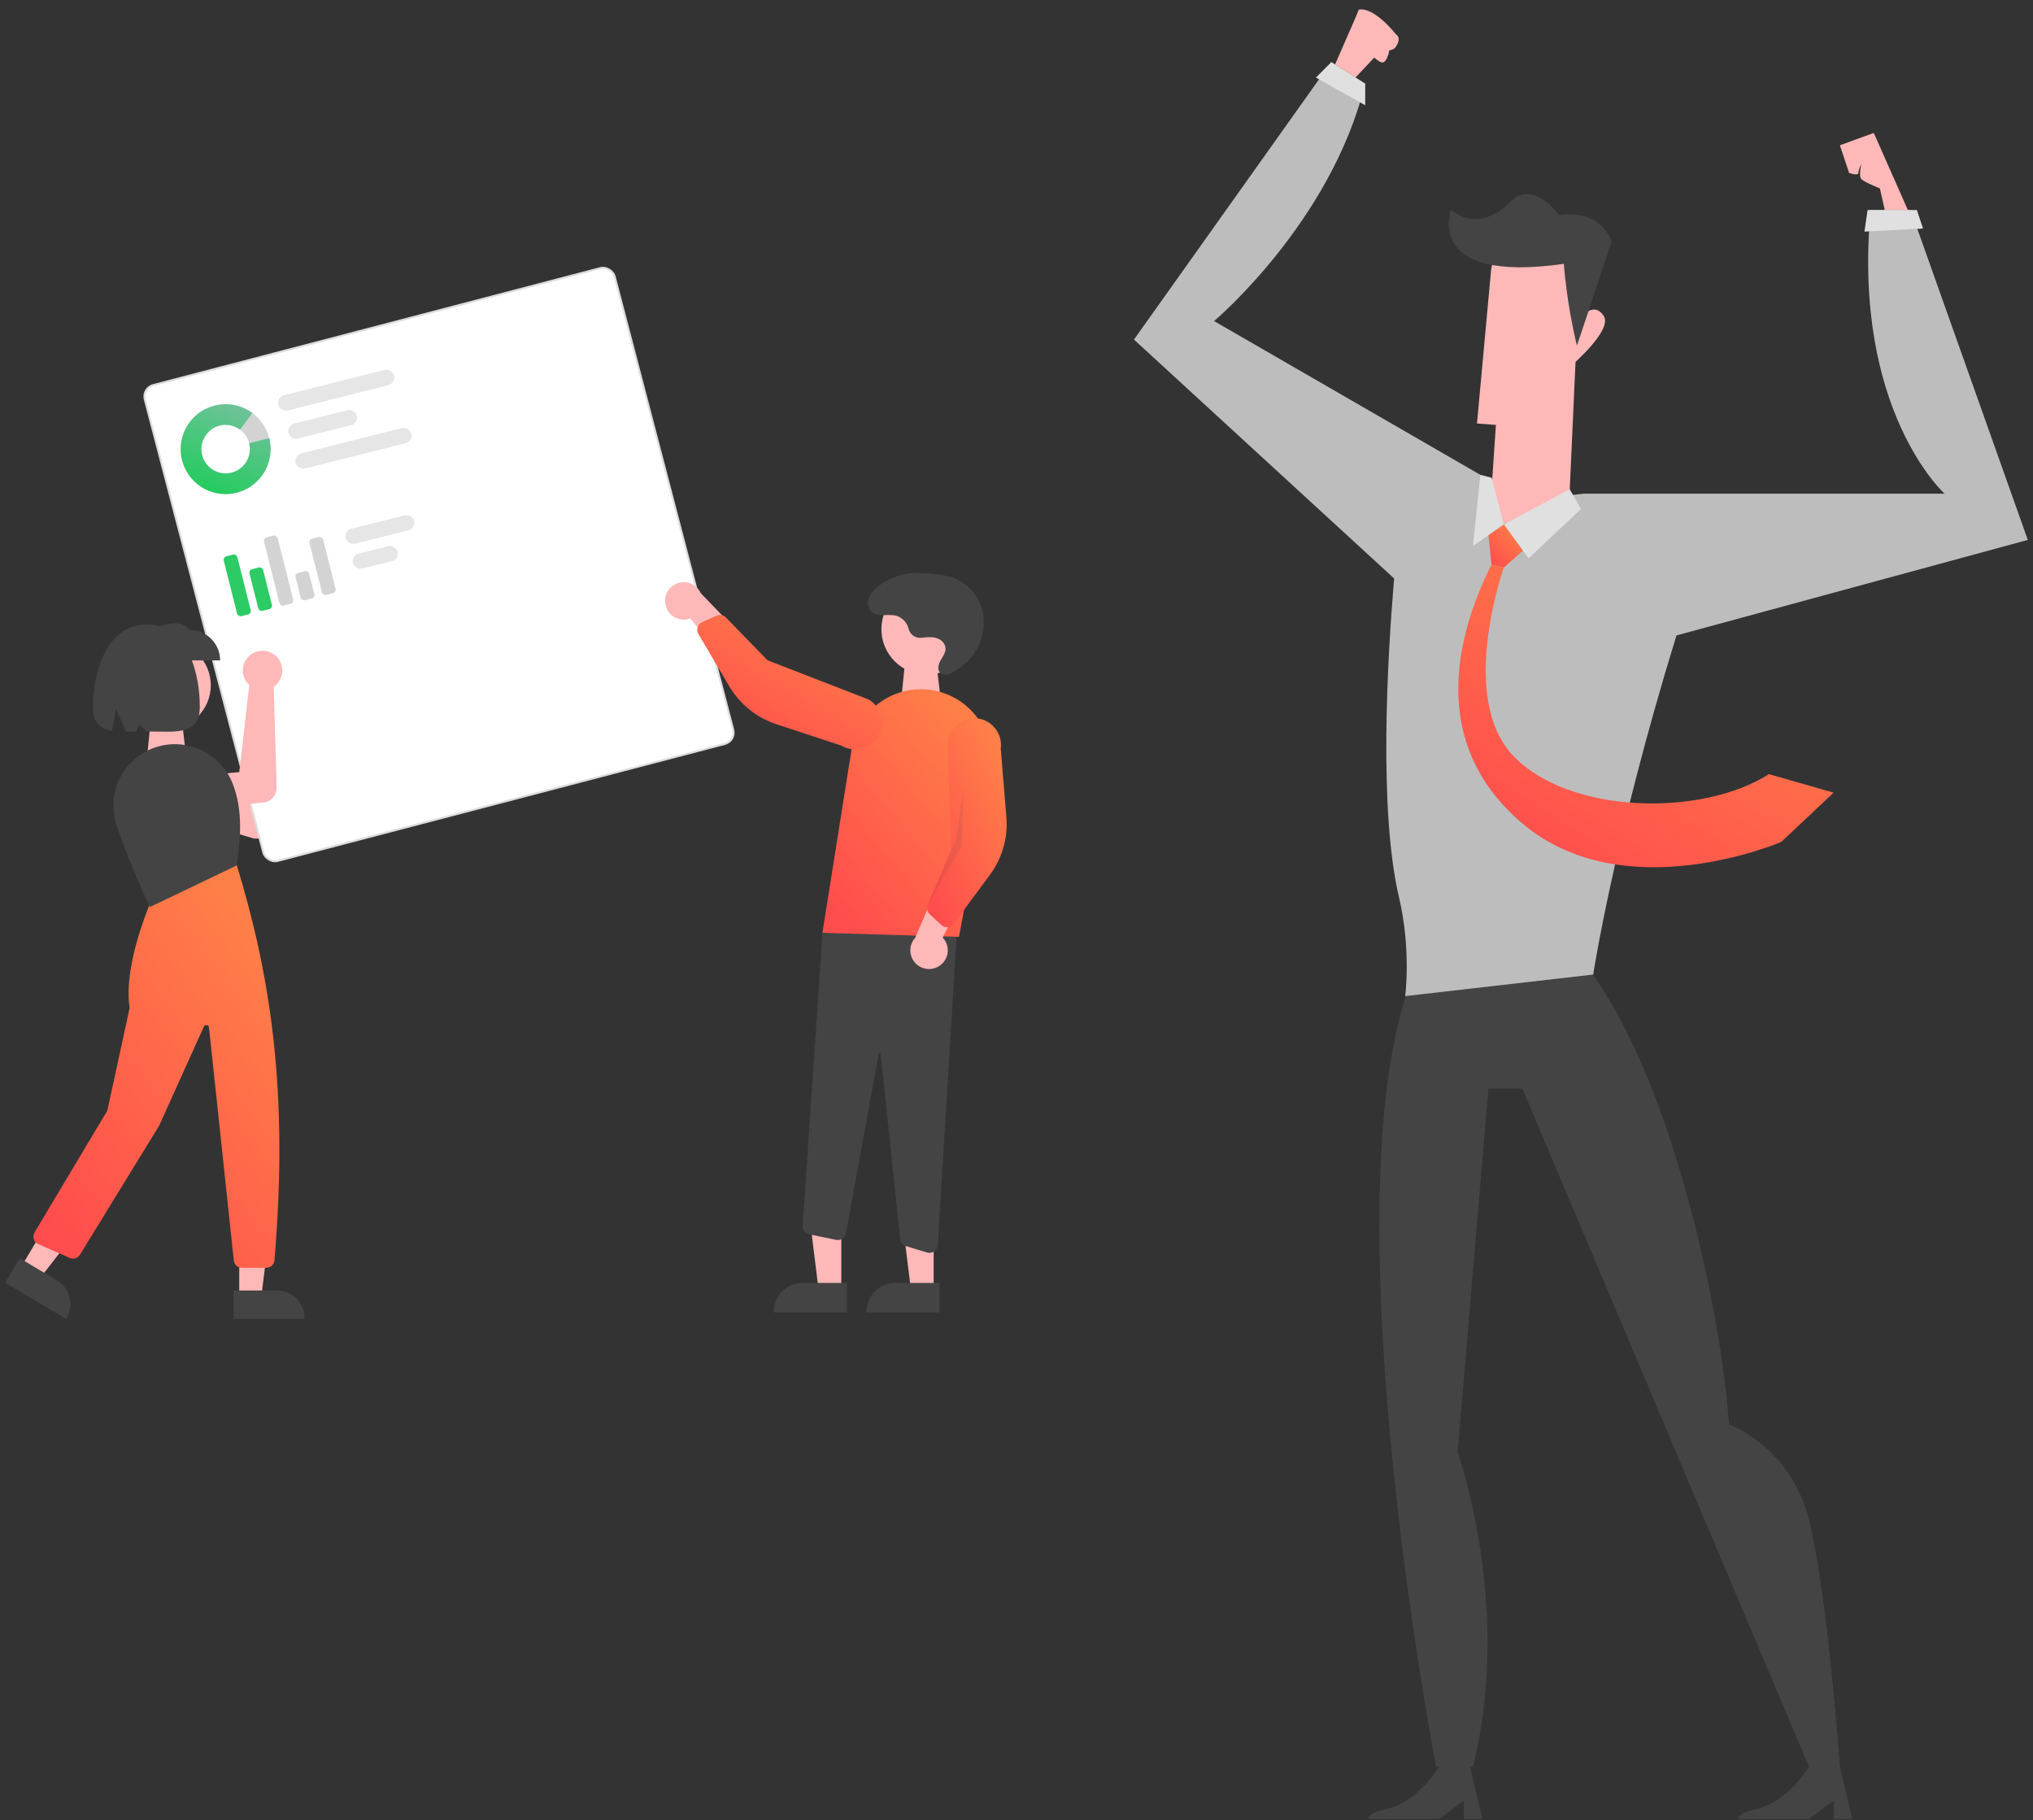 <svg width="191" height="171" viewBox="0 0 191 171" fill="none" xmlns="http://www.w3.org/2000/svg">
<rect x="0" y="0" width="191" height="171" fill="#333333" stroke="none"/>
<path d="M31.801 62.652C31.833 62.711 31.863 62.772 31.891 62.835C32.028 63.145 32.098 63.48 32.097 63.818C32.095 64.157 32.022 64.491 31.882 64.8C31.742 65.108 31.539 65.384 31.285 65.608C31.032 65.832 30.733 66.001 30.41 66.102C30.335 66.125 30.259 66.144 30.181 66.16L25.757 77.6C25.611 77.974 25.348 78.291 25.008 78.503C24.667 78.716 24.267 78.813 23.867 78.781L23.844 78.776L14.256 75.891C13.995 75.812 13.753 75.683 13.542 75.51C13.332 75.337 13.158 75.125 13.03 74.884C12.902 74.644 12.823 74.381 12.798 74.11C12.773 73.839 12.801 73.565 12.882 73.305C12.963 73.046 13.095 72.804 13.269 72.596C13.444 72.387 13.658 72.215 13.9 72.089C14.141 71.964 14.405 71.887 14.677 71.864C14.948 71.841 15.221 71.873 15.48 71.956L22.265 74.133L27.517 64.824C27.471 64.727 27.431 64.628 27.399 64.525C27.221 63.956 27.261 63.342 27.511 62.8C27.761 62.259 28.203 61.83 28.752 61.597C29.3 61.363 29.916 61.342 30.48 61.537C31.043 61.732 31.514 62.129 31.801 62.652L31.801 62.652Z" fill="#FFB8B8"/>
<rect x="13.325" y="36.457" width="45.631" height="46.206" rx="1.096" transform="rotate(-14.658 13.325 36.457)" fill="white"/>
<rect x="26.924" y="39.974" width="6.625" height="1.449" rx="0.725" transform="rotate(-14.122 26.924 39.974)" fill="#E6E6E6"/>
<rect x="32.309" y="49.85" width="6.625" height="1.449" rx="0.725" transform="rotate(-14.122 32.309 49.85)" fill="#E6E6E6"/>
<rect x="32.978" y="52.19" width="4.324" height="1.449" rx="0.725" transform="rotate(-14.122 32.978 52.19)" fill="#E6E6E6"/>
<rect x="25.955" y="37.316" width="11.225" height="1.467" rx="0.734" transform="rotate(-14.122 25.955 37.316)" fill="#E6E6E6"/>
<rect x="27.592" y="42.77" width="11.225" height="1.467" rx="0.734" transform="rotate(-14.122 27.592 42.77)" fill="#E6E6E6"/>
<path d="M21.262 37.971C22.257 37.986 23.214 38.352 23.966 39.004C24.717 39.656 25.214 40.553 25.369 41.535C25.524 42.518 25.327 43.524 24.813 44.376C24.299 45.227 23.501 45.87 22.559 46.191C21.618 46.512 20.593 46.49 19.666 46.129C18.739 45.768 17.969 45.092 17.492 44.219C17.015 43.346 16.861 42.333 17.058 41.357C17.255 40.382 17.79 39.508 18.568 38.889L19.778 40.409C19.358 40.744 19.069 41.216 18.963 41.742C18.856 42.269 18.939 42.816 19.197 43.287C19.454 43.758 19.87 44.123 20.371 44.318C20.871 44.513 21.424 44.525 21.933 44.352C22.441 44.178 22.872 43.831 23.149 43.372C23.427 42.912 23.533 42.369 23.45 41.838C23.366 41.308 23.098 40.824 22.692 40.472C22.286 40.12 21.769 39.922 21.232 39.914L21.262 37.971Z" fill="#D3D3D3"/>
<path d="M25.294 41.164C25.537 42.129 25.431 43.149 24.995 44.043C24.56 44.938 23.823 45.65 22.914 46.054C22.005 46.458 20.982 46.528 20.026 46.252C19.071 45.976 18.243 45.371 17.689 44.545C17.136 43.718 16.892 42.723 17 41.734C17.109 40.745 17.563 39.826 18.283 39.139C19.003 38.453 19.942 38.042 20.934 37.98C21.927 37.918 22.91 38.208 23.71 38.8L22.554 40.362C22.122 40.042 21.592 39.886 21.056 39.919C20.52 39.953 20.013 40.175 19.624 40.545C19.236 40.916 18.991 41.412 18.932 41.946C18.873 42.48 19.005 43.017 19.304 43.463C19.603 43.91 20.05 44.236 20.566 44.385C21.081 44.534 21.634 44.496 22.124 44.278C22.615 44.06 23.013 43.675 23.248 43.193C23.483 42.71 23.54 42.159 23.409 41.638L25.294 41.164Z" fill="url(#paint0_linear_2139_41311)"/>
<rect x="20.939" y="52.345" width="1.321" height="5.796" rx="0.33" transform="rotate(-14.122 20.939 52.345)" fill="#2DCB65"/>
<rect x="23.359" y="53.553" width="1.321" height="4.035" rx="0.33" transform="rotate(-14.122 23.359 53.553)" fill="#2DCB65"/>
<rect x="24.727" y="50.561" width="1.321" height="6.603" rx="0.33" transform="rotate(-14.122 24.727 50.561)" fill="#D3D3D3"/>
<rect x="27.686" y="53.905" width="1.321" height="2.641" rx="0.33" transform="rotate(-14.122 27.686 53.905)" fill="#D3D3D3"/>
<rect x="28.998" y="50.698" width="1.321" height="5.429" rx="0.33" transform="rotate(-14.122 28.998 50.698)" fill="#D3D3D3"/>
<rect x="13.325" y="36.457" width="45.631" height="46.206" rx="1.096" transform="rotate(-14.658 13.325 36.457)" stroke="#DDDDDD" stroke-width="0.187"/>
<path d="M15.67 68.513C17.953 68.513 19.805 66.662 19.805 64.379C19.805 62.096 17.953 60.245 15.67 60.245C13.386 60.245 11.535 62.096 11.535 64.379C11.535 66.662 13.386 68.513 15.67 68.513Z" fill="#FFB8B8"/>
<path d="M14.208 67.206H17.033L17.436 70.635L13.805 71.241L14.208 67.206Z" fill="#FFB8B8"/>
<path d="M25.815 61.536C25.856 61.569 25.895 61.603 25.934 61.639C26.124 61.818 26.274 62.035 26.374 62.276C26.474 62.517 26.522 62.776 26.515 63.037C26.508 63.298 26.446 63.554 26.333 63.789C26.22 64.025 26.058 64.233 25.859 64.402C25.813 64.441 25.764 64.477 25.714 64.511L25.994 73.956C26.002 74.265 25.91 74.569 25.732 74.822C25.553 75.075 25.298 75.263 25.004 75.36L24.987 75.363L17.316 76.18C17.108 76.202 16.897 76.183 16.696 76.123C16.495 76.063 16.308 75.964 16.145 75.832C15.982 75.699 15.848 75.536 15.749 75.351C15.65 75.166 15.588 74.964 15.568 74.755C15.548 74.546 15.569 74.336 15.63 74.135C15.692 73.935 15.793 73.749 15.927 73.587C16.061 73.426 16.225 73.293 16.411 73.195C16.597 73.098 16.8 73.038 17.009 73.02L22.477 72.539L23.423 64.359C23.361 64.304 23.303 64.245 23.25 64.183C22.953 63.832 22.797 63.383 22.813 62.924C22.829 62.465 23.015 62.028 23.334 61.699C23.654 61.369 24.085 61.169 24.544 61.14C25.002 61.11 25.455 61.251 25.815 61.536H25.815Z" fill="#FFB8B8"/>
<path d="M22.477 121.91H24.541L25.523 113.951H22.477L22.477 121.91Z" fill="#FFB8B8"/>
<path d="M21.953 121.235L26.018 121.234H26.018C26.358 121.234 26.695 121.301 27.009 121.431C27.323 121.562 27.609 121.752 27.849 121.993C28.09 122.233 28.281 122.519 28.411 122.833C28.541 123.147 28.608 123.484 28.608 123.824V123.908L21.953 123.908L21.953 121.235Z" fill="#444444"/>
<path d="M1.965 119.054L3.738 120.109L8.655 113.773L6.037 112.215L1.965 119.054Z" fill="#FFB8B8"/>
<path d="M25.03 119.1H22.718C22.531 119.1 22.351 119.031 22.212 118.906C22.073 118.781 21.985 118.609 21.965 118.423L19.635 96.527C19.629 96.472 19.605 96.42 19.567 96.38C19.529 96.34 19.479 96.313 19.424 96.305C19.369 96.296 19.313 96.305 19.265 96.331C19.216 96.358 19.177 96.399 19.154 96.45L14.951 105.755L7.509 117.886C7.413 118.041 7.264 118.157 7.089 118.212C6.914 118.266 6.726 118.256 6.558 118.183L3.585 116.875C3.487 116.832 3.399 116.769 3.327 116.689C3.255 116.609 3.201 116.515 3.169 116.412C3.136 116.31 3.126 116.202 3.138 116.095C3.15 115.989 3.185 115.886 3.24 115.794L10.081 104.342L12.179 94.694C11.519 90.509 14.348 84.288 14.377 84.226L14.391 84.196L22.183 81.151L22.222 81.199C25.295 91.281 27.167 102.13 25.785 118.406C25.768 118.595 25.681 118.771 25.541 118.899C25.402 119.027 25.219 119.099 25.03 119.1Z" fill="url(#paint1_linear_2139_41311)"/>
<path d="M14.079 85.216L14.042 85.14C14.025 85.103 12.292 81.45 10.957 77.545C10.7 76.79 10.603 75.99 10.672 75.195C10.741 74.401 10.974 73.629 11.356 72.929C11.744 72.222 12.274 71.603 12.913 71.112C13.553 70.621 14.287 70.267 15.07 70.074C16.43 69.749 17.861 69.922 19.103 70.563C20.345 71.204 21.316 72.269 21.838 73.565C22.897 76.214 22.56 79.041 22.242 81.264L22.236 81.309L22.195 81.328L14.079 85.216Z" fill="#444444"/>
<path d="M20.683 62.044H14.117V59.183C15.558 58.611 16.968 58.124 17.821 59.183C18.58 59.183 19.308 59.484 19.845 60.021C20.381 60.558 20.683 61.285 20.683 62.044V62.044Z" fill="#444444"/>
<path d="M13.748 58.672C9.823 58.672 8.725 63.591 8.725 66.366C8.725 67.913 9.425 68.467 10.525 68.654L10.913 66.583L11.823 68.743C12.132 68.745 12.457 68.739 12.793 68.733L13.102 68.097L13.79 68.721C16.545 68.725 18.772 69.127 18.772 66.366C18.772 63.591 17.808 58.672 13.748 58.672Z" fill="#444444"/>
<path d="M1.857 118.209L5.349 120.288L5.349 120.288C5.641 120.462 5.896 120.692 6.1 120.965C6.303 121.237 6.451 121.547 6.535 121.877C6.618 122.206 6.636 122.549 6.587 122.886C6.538 123.222 6.423 123.546 6.249 123.838L6.206 123.91L0.488 120.507L1.857 118.209Z" fill="#444444"/>
<path d="M79.041 121.222L76.912 121.222L75.898 113.009L79.042 113.009L79.041 121.222Z" fill="#FFB8B8"/>
<path d="M79.58 123.288L72.713 123.288V123.201C72.713 122.85 72.782 122.503 72.916 122.178C73.051 121.854 73.248 121.56 73.496 121.311C73.744 121.063 74.039 120.866 74.363 120.732C74.687 120.598 75.035 120.529 75.386 120.529H75.386L79.58 120.529L79.58 123.288Z" fill="#444444"/>
<path d="M87.717 121.222L85.587 121.222L84.574 113.009L87.718 113.009L87.717 121.222Z" fill="#FFB8B8"/>
<path d="M88.276 123.288L81.408 123.288V123.201C81.408 122.85 81.477 122.503 81.612 122.178C81.746 121.854 81.943 121.56 82.191 121.311C82.439 121.063 82.734 120.866 83.058 120.732C83.383 120.598 83.73 120.529 84.081 120.529H84.081L88.276 120.529L88.276 123.288Z" fill="#444444"/>
<path d="M87.094 117.67L85.121 117.07C84.974 117.025 84.843 116.939 84.746 116.82C84.648 116.702 84.587 116.557 84.571 116.404L82.732 98.98C82.731 98.959 82.721 98.939 82.706 98.925C82.69 98.91 82.67 98.902 82.649 98.902C82.628 98.9 82.607 98.906 82.59 98.92C82.573 98.933 82.563 98.952 82.56 98.973L79.48 115.855C79.461 115.957 79.422 116.055 79.365 116.142C79.308 116.229 79.234 116.304 79.148 116.362C79.062 116.42 78.965 116.461 78.862 116.481C78.76 116.501 78.655 116.501 78.553 116.48L76.032 115.961C75.847 115.922 75.683 115.818 75.568 115.668C75.454 115.517 75.398 115.331 75.41 115.142L77.284 87.473L89.989 86.103L88.101 116.97C88.089 117.168 88.002 117.355 87.857 117.491C87.712 117.627 87.521 117.703 87.322 117.704C87.245 117.704 87.168 117.693 87.094 117.67Z" fill="#444444"/>
<path d="M87.073 63.377C89.43 63.377 91.34 61.468 91.34 59.112C91.34 56.756 89.43 54.846 87.073 54.846C84.717 54.846 82.807 56.756 82.807 59.112C82.807 61.468 84.717 63.377 87.073 63.377Z" fill="#FFB8B8"/>
<path d="M85.002 62.456H87.993L88.421 66.089L84.574 66.73L85.002 62.456Z" fill="#FFB8B8"/>
<path d="M77.266 87.637L80.021 70.295C80.167 69.373 80.508 68.493 81.022 67.713C81.535 66.933 82.208 66.271 82.997 65.772C83.786 65.272 84.673 64.946 85.597 64.816C86.522 64.686 87.464 64.754 88.36 65.015C89.927 65.469 91.269 66.49 92.124 67.879C92.979 69.268 93.284 70.926 92.981 72.529L90.099 88.016L77.266 87.637Z" fill="url(#paint2_linear_2139_41311)"/>
<path d="M88.259 90.74C88.472 90.6 88.652 90.414 88.785 90.196C88.919 89.979 89.003 89.735 89.032 89.481C89.061 89.227 89.034 88.97 88.953 88.728C88.872 88.486 88.739 88.265 88.563 88.08L91.411 82.565L88.203 82.907L85.99 88.092C85.699 88.408 85.534 88.82 85.526 89.25C85.518 89.679 85.668 90.097 85.948 90.424C86.227 90.75 86.617 90.963 87.043 91.021C87.469 91.079 87.902 90.98 88.259 90.74V90.74Z" fill="#FFB8B8"/>
<path d="M88.862 87.1C88.704 87.078 88.557 87.008 88.44 86.9L87.35 85.893C87.233 85.784 87.151 85.641 87.117 85.484C87.083 85.327 87.099 85.164 87.161 85.016L89.339 79.854L89.03 69.656C89.074 69.328 89.183 69.012 89.349 68.726C89.516 68.44 89.737 68.19 90.001 67.99C90.264 67.79 90.564 67.643 90.884 67.559C91.204 67.475 91.538 67.454 91.866 67.499C92.194 67.544 92.509 67.653 92.795 67.82C93.081 67.986 93.331 68.208 93.531 68.471C93.731 68.735 93.877 69.035 93.961 69.355C94.045 69.675 94.065 70.009 94.02 70.336L94.549 76.747C94.709 78.693 94.157 80.631 92.996 82.2L89.599 86.791C89.534 86.879 89.451 86.953 89.355 87.007C89.259 87.061 89.153 87.094 89.044 87.104C88.983 87.11 88.922 87.109 88.862 87.1Z" fill="url(#paint3_linear_2139_41311)"/>
<path d="M62.512 56.782C62.558 57.033 62.659 57.271 62.808 57.478C62.956 57.686 63.148 57.859 63.371 57.985C63.593 58.11 63.84 58.185 64.095 58.205C64.35 58.225 64.605 58.188 64.844 58.099L68.813 62.871L69.749 59.784L65.836 55.726C65.659 55.334 65.344 55.022 64.951 54.847C64.558 54.672 64.115 54.647 63.705 54.778C63.295 54.908 62.947 55.184 62.727 55.553C62.508 55.922 62.431 56.36 62.512 56.782Z" fill="#FFB8B8"/>
<path d="M65.617 58.764C65.699 58.628 65.821 58.52 65.966 58.454L67.318 57.844C67.465 57.778 67.628 57.759 67.786 57.789C67.943 57.819 68.088 57.896 68.2 58.011L72.105 62.029L81.62 65.721C81.904 65.889 82.153 66.112 82.351 66.377C82.55 66.642 82.694 66.943 82.776 67.264C82.858 67.585 82.876 67.918 82.828 68.246C82.781 68.573 82.67 68.888 82.501 69.173C82.332 69.457 82.108 69.705 81.843 69.903C81.578 70.102 81.276 70.245 80.956 70.327C80.635 70.408 80.301 70.426 79.974 70.378C79.646 70.331 79.331 70.219 79.047 70.05L72.936 68.036C71.081 67.426 69.511 66.162 68.519 64.481L65.614 59.564C65.559 59.469 65.523 59.364 65.511 59.255C65.499 59.146 65.509 59.035 65.542 58.931C65.561 58.873 65.586 58.817 65.617 58.764Z" fill="url(#paint4_linear_2139_41311)"/>
<path opacity="0.1" d="M90.538 73.897L90.364 79.455L87.164 85.014L89.836 78.819L90.538 73.897Z" fill="#444444"/>
<path d="M86.59 59.916C86.322 59.951 86.05 59.887 85.825 59.737C85.601 59.587 85.438 59.36 85.368 59.099C85.301 58.799 85.152 58.523 84.94 58.3C84.727 58.078 84.458 57.917 84.161 57.836C83.378 57.657 82.421 58.026 81.848 57.433C81.725 57.297 81.636 57.135 81.589 56.958C81.541 56.782 81.536 56.597 81.574 56.418C81.68 55.842 82.092 55.407 82.541 55.058C83.485 54.329 84.627 53.903 85.818 53.834C86.435 53.816 87.052 53.847 87.663 53.926C88.304 53.966 88.937 54.082 89.55 54.27C90.249 54.534 90.87 54.97 91.356 55.537C91.842 56.104 92.177 56.784 92.33 57.515C92.471 58.248 92.449 59.003 92.267 59.727C92.085 60.45 91.748 61.126 91.278 61.706C90.716 62.406 89.99 62.958 89.165 63.314C88.969 63.407 88.744 63.418 88.539 63.346C88.025 63.141 88.109 62.505 88.344 62.081C88.594 61.627 88.98 61.187 88.778 60.634C88.677 60.378 88.483 60.169 88.235 60.05C87.724 59.789 87.153 59.851 86.604 59.914L86.59 59.916Z" fill="#444444"/>
<path d="M172.85 165.974H169.953L143.023 102.269H139.839L136.941 136.434C136.941 136.434 142.151 150.917 138.387 165.974H134.915C134.915 165.974 125.153 115.323 132.068 93.587C132.074 93.587 132.074 93.582 132.074 93.576C132.4 92.546 132.772 91.579 133.177 90.684L148.234 89.817C148.234 89.817 148.763 90.346 149.629 91.556C151.396 94.037 154.581 99.388 157.501 108.926C161.845 123.116 162.424 133.829 162.424 133.829C162.424 133.829 168.214 135.86 169.953 142.809C171.691 149.758 172.85 165.974 172.85 165.974Z" fill="#444444"/>
<path d="M172.848 165.971H171.554L146.144 94.929L132.066 93.584H132.016L132.072 93.573L149.627 91.553C151.394 94.034 154.579 99.385 157.499 108.923C161.843 123.113 162.422 133.826 162.422 133.826C162.422 133.826 168.212 135.857 169.951 142.806C171.689 149.755 172.848 165.971 172.848 165.971Z" fill="#444444"/>
<path d="M169.951 165.967C169.951 165.967 167.926 169.444 164.741 170.018C164.741 170.018 163.295 170.305 163.295 170.884H169.957L172.275 169.146V170.884H174.014L172.855 165.961H169.957L169.951 165.967Z" fill="#444444"/>
<path d="M135.205 165.967C135.205 165.967 133.18 169.444 129.995 170.018C129.995 170.018 128.549 170.305 128.549 170.884H135.211L137.529 169.146V170.884H139.268L138.109 165.961H135.211L135.205 165.967Z" fill="#444444"/>
<path d="M157.502 59.697L190.513 50.723L179.507 19.737H175.743C174.005 38.558 182.692 46.379 182.692 46.379H148.814L140.487 47.24L140.554 45.462L114.064 30.163C114.064 30.163 125.069 20.896 128.254 7.865L125.069 5.839L106.535 31.902L130.977 54.346C130.347 61.785 129.509 76.116 131.439 84.314C132.598 89.237 132.018 93.581 132.018 93.581L149.68 91.556C149.68 91.556 151.661 78.637 157.502 59.703V59.697Z" fill="#BDBDBD"/>
<path d="M148.753 29.609C148.753 29.609 149.817 28.371 150.672 29.682C151.527 30.993 147.701 34.285 147.701 34.285L147.932 29.041L148.748 29.609H148.753Z" fill="#FFB8B8"/>
<path d="M148.099 32.254L147.413 47.423L141.324 49.151L140.008 47.812L141.476 26.014L148.099 32.254Z" fill="#FFB8B8"/>
<path d="M140.09 25.347L138.762 39.785L141.873 40.027L147.691 36.893L149.255 21.999C149.255 21.999 141.721 15.781 140.09 25.352V25.347Z" fill="#FFB8B8"/>
<path d="M146.922 24.79C146.922 24.79 147.192 28.61 148.154 32.47L151.406 22.73C151.406 22.73 150.636 19.647 146.455 20.198C146.455 20.198 144.075 16.794 141.903 18.955C138.746 22.1 136.327 19.692 136.327 19.692C136.327 19.692 133.671 26.669 146.916 24.79H146.922Z" fill="#444444"/>
<path d="M125.428 6.057L127.678 0.909L131.156 3.227L127.352 7.284L125.428 6.057Z" fill="#FFB8B8"/>
<path d="M127.67 0.912C127.67 0.912 126.804 2.651 127.67 3.517C128.537 4.384 130.568 5.256 131.148 4.384C131.727 3.512 131.148 3.225 131.148 3.225C131.148 3.225 129.122 0.619 127.67 0.906V0.912Z" fill="#FFB8B8"/>
<path d="M130.523 4.747C130.523 4.747 130.281 6.125 129.702 5.833C129.122 5.546 127.547 4.122 129.347 4.544L130.523 4.747Z" fill="#FFB8B8"/>
<path d="M179.244 19.73L176.042 12.489L172.857 13.648L173.724 16.253C173.724 16.253 174.59 16.54 174.59 16.253C174.59 15.966 174.877 15.387 174.877 15.387C174.877 15.387 174.59 16.546 174.877 16.833C175.164 17.12 176.616 17.699 176.616 17.699L177.072 19.725H179.238L179.244 19.73Z" fill="#FFB8B8"/>
<path d="M125.077 5.839L128.262 7.865V9.89L123.631 7.285L125.077 5.839Z" fill="#E0E0E0"/>
<path d="M175.459 19.731H180.089L180.669 21.47L175.166 21.757L175.459 19.731Z" fill="#E0E0E0"/>
<path d="M141.289 49.272L143.607 52.457L148.531 47.82L147.478 45.964L141.289 49.272Z" fill="#E0E0E0"/>
<path d="M141.281 49.27L138.383 51.296L139.081 44.611L140.144 44.882L141.281 49.27Z" fill="#E0E0E0"/>
<path d="M141.288 49.272L139.842 50.285L140.129 53.036L141.288 53.323L143.077 51.731L141.288 49.272Z" fill="url(#paint5_linear_2139_41311)"/>
<path d="M141.286 53.327C141.286 53.327 136.942 65.492 142.152 70.989C147.363 76.492 159.815 76.779 166.19 72.728L172.272 74.466L167.349 79.097C167.349 79.097 152.579 85.466 143.024 77.358C133.47 69.25 137.522 58.245 140.127 53.034L141.286 53.321V53.327Z" fill="url(#paint6_linear_2139_41311)"/>
<defs>
<linearGradient id="paint0_linear_2139_41311" x1="19.674" y1="46.815" x2="23.47" y2="38.546" gradientUnits="userSpaceOnUse">
<stop stop-color="#1FCC5A"/>
<stop offset="1" stop-color="#6FC29A"/>
</linearGradient>
<linearGradient id="paint1_linear_2139_41311" x1="7.559" y1="118.587" x2="32.805" y2="99.449" gradientUnits="userSpaceOnUse">
<stop stop-color="#FF4D4D"/>
<stop offset="1" stop-color="#FF7F48"/>
</linearGradient>
<linearGradient id="paint2_linear_2139_41311" x1="80.297" y1="87.702" x2="96.152" y2="74.275" gradientUnits="userSpaceOnUse">
<stop stop-color="#FF4D4D"/>
<stop offset="1" stop-color="#FF7F48"/>
</linearGradient>
<linearGradient id="paint3_linear_2139_41311" x1="88.531" y1="86.842" x2="99.031" y2="81.866" gradientUnits="userSpaceOnUse">
<stop stop-color="#FF4D4D"/>
<stop offset="1" stop-color="#FF7F48"/>
</linearGradient>
<linearGradient id="paint4_linear_2139_41311" x1="68.828" y1="70.233" x2="76.434" y2="57.23" gradientUnits="userSpaceOnUse">
<stop stop-color="#FF4D4D"/>
<stop offset="1" stop-color="#FF7F48"/>
</linearGradient>
<linearGradient id="paint5_linear_2139_41311" x1="140.461" y1="53.269" x2="143.26" y2="50.486" gradientUnits="userSpaceOnUse">
<stop stop-color="#FF4D4D"/>
<stop offset="1" stop-color="#FF7F48"/>
</linearGradient>
<linearGradient id="paint6_linear_2139_41311" x1="143.759" y1="81.091" x2="161.696" y2="53.41" gradientUnits="userSpaceOnUse">
<stop stop-color="#FF4D4D"/>
<stop offset="1" stop-color="#FF7F48"/>
</linearGradient>
</defs>
</svg>
